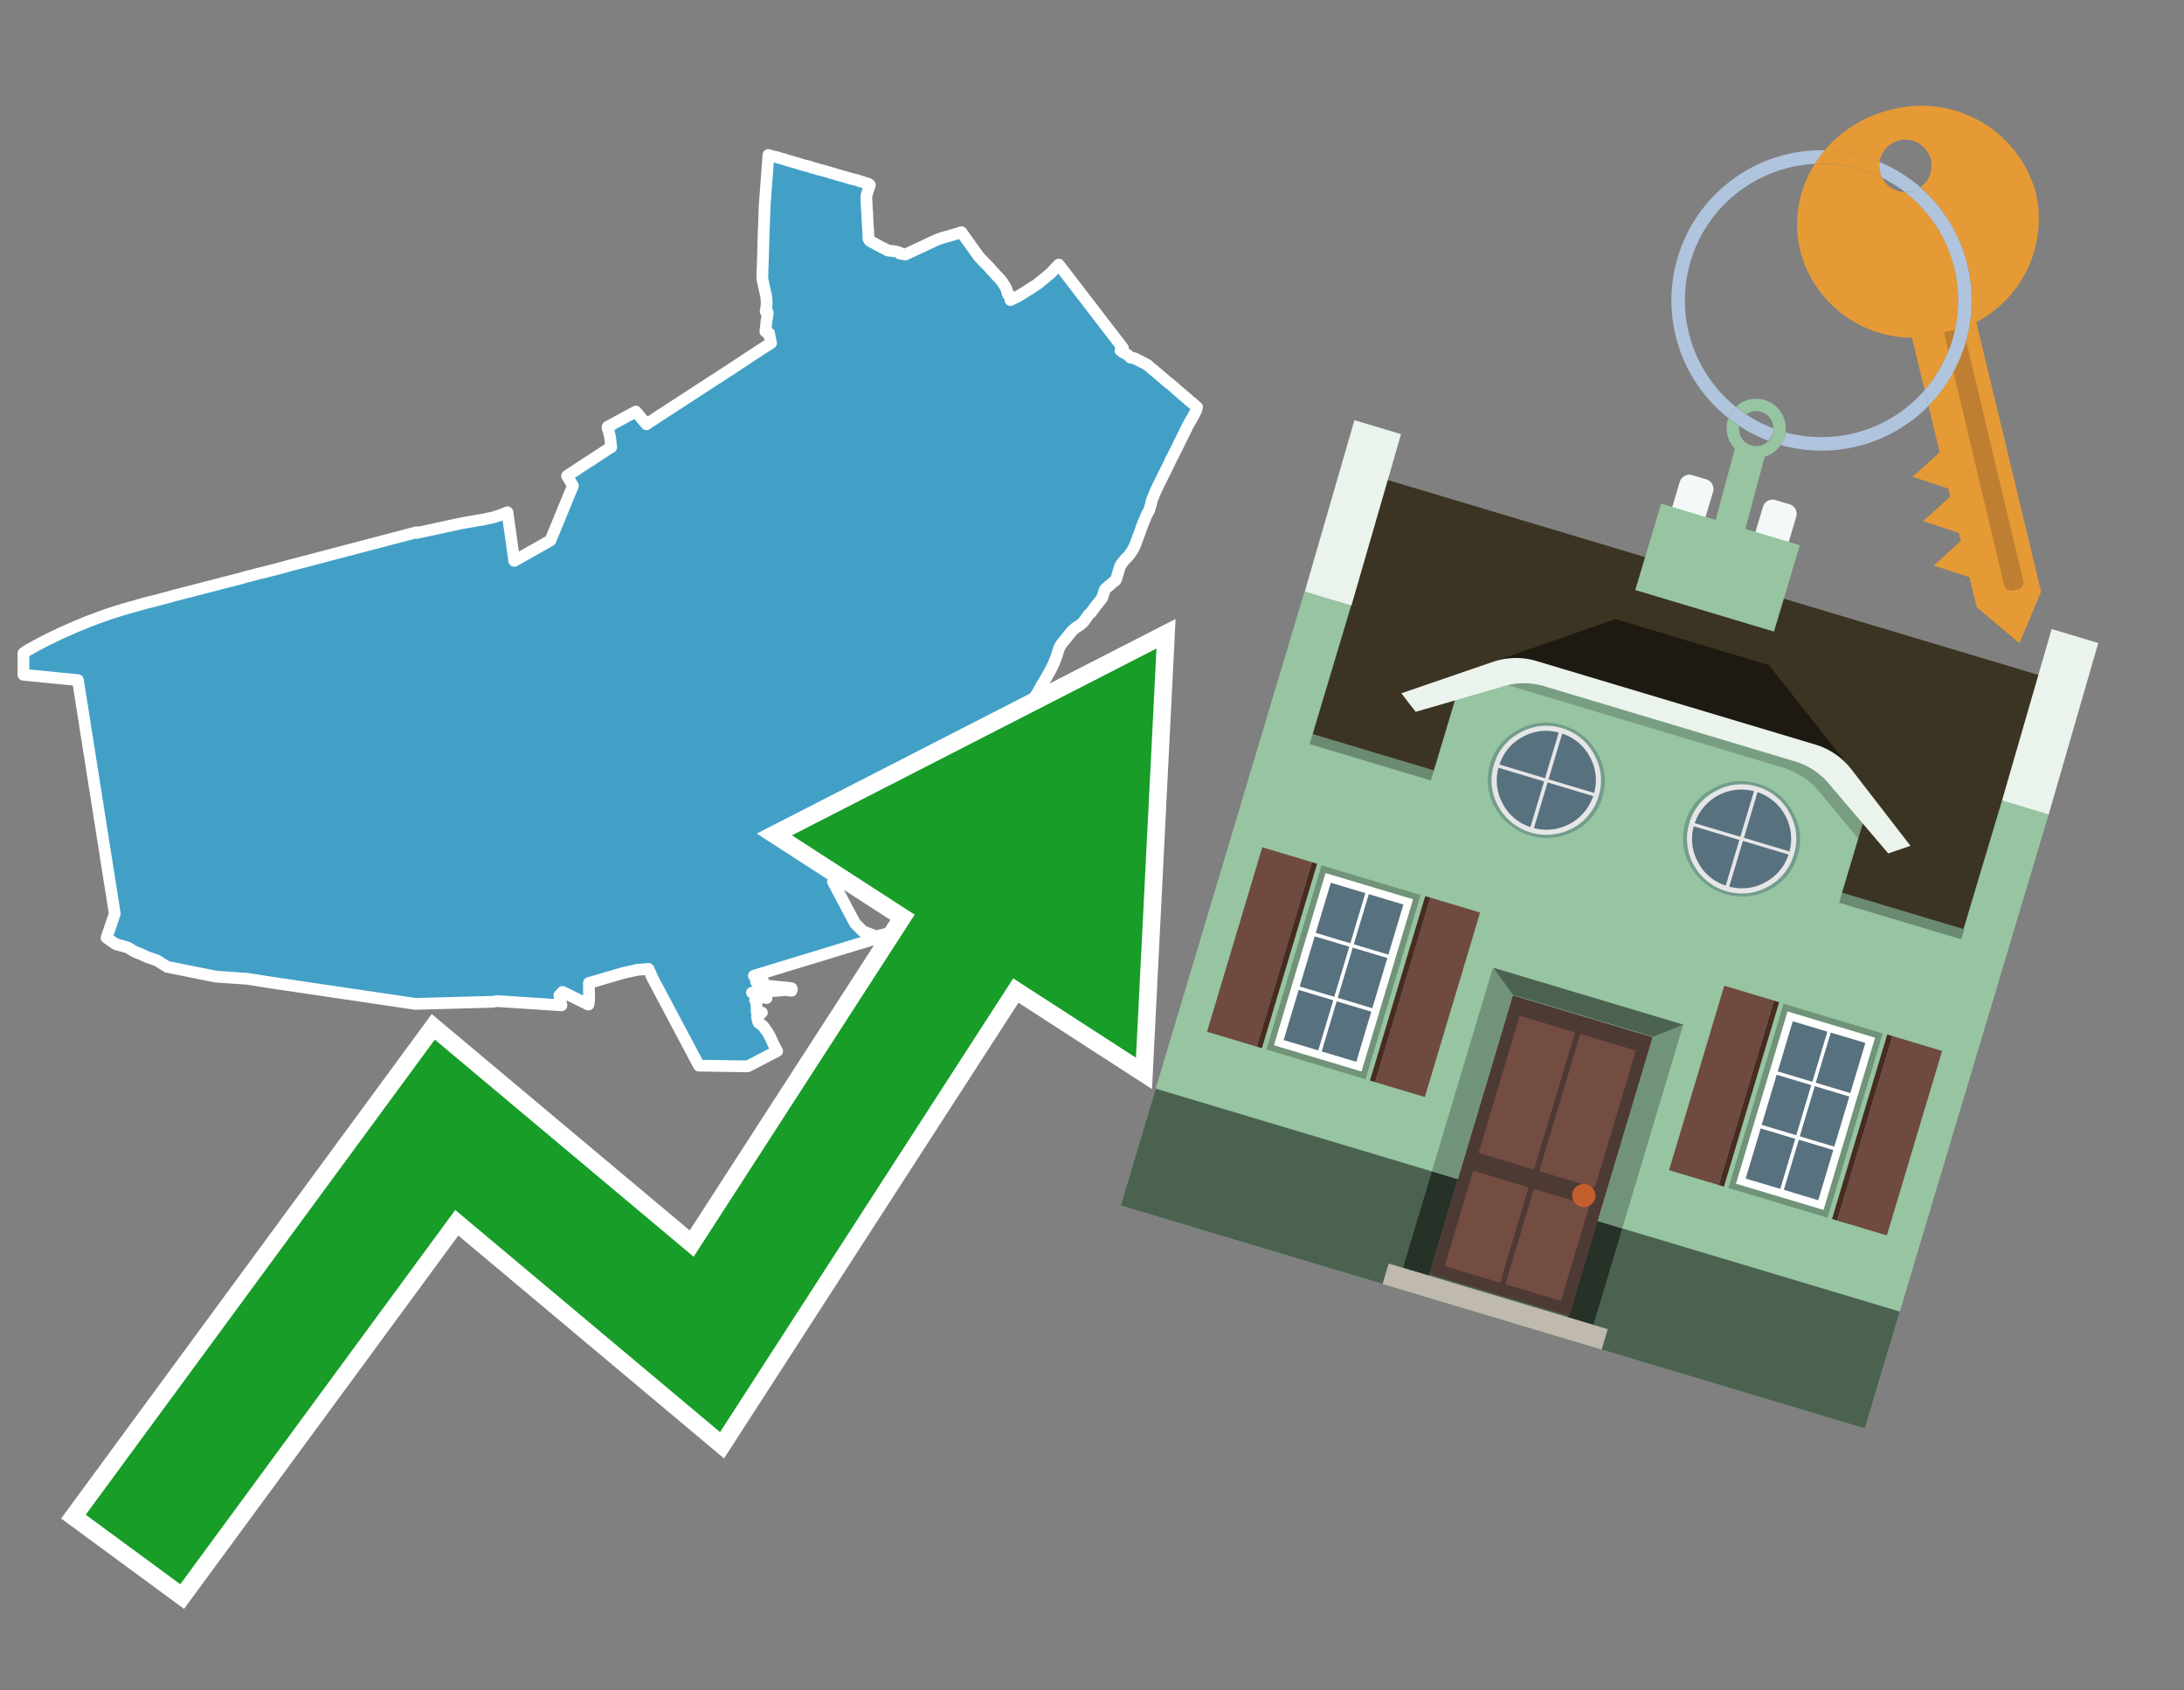 <svg id="Text" xmlns="http://www.w3.org/2000/svg" width="93.05" height="72" viewBox="0 0 93.05 72"><rect x="0" y="0" width="93.05" height="72" fill="#808080" stroke="none"/><polygon points="32.74,6.6 32.83,6.63 32.94,6.66 33.08,6.69 33.18,6.72 33.27,6.75 33.4,6.78 33.51,6.82 33.61,6.85 33.75,6.89 33.86,6.92 34,6.96 34.09,6.99 34.18,7.02 34.33,7.06 34.51,7.1 34.56,7.13 34.68,7.16 34.79,7.19 34.88,7.22 35.05,7.26 35.19,7.3 35.29,7.33 35.39,7.36 35.53,7.4 35.65,7.44 35.8,7.48 35.95,7.52 36.05,7.55 36.18,7.59 36.29,7.62 36.42,7.65 36.53,7.68 36.61,7.71 36.75,7.75 36.83,7.78 36.98,7.82 37.06,7.87 37.04,7.95 37.02,7.99 37.01,8.04 36.99,8.09 36.97,8.15 36.94,8.26 36.92,8.32 36.91,8.36 36.91,8.39 36.91,8.48 36.92,8.57 36.92,8.64 36.92,8.69 36.93,8.78 36.93,8.83 36.93,8.88 36.94,8.99 36.95,9.07 36.95,9.14 36.95,9.17 36.95,9.26 36.96,9.33 36.96,9.37 36.96,9.42 36.97,9.52 36.97,9.56 36.98,9.68 36.98,9.72 36.99,9.81 36.99,9.86 36.99,9.93 36.99,9.97 37,10.03 37,10.06 37,10.1 37,10.16 37.01,10.19 37.06,10.26 37.11,10.29 37.16,10.32 37.23,10.35 37.28,10.38 37.35,10.42 37.4,10.45 37.48,10.49 37.54,10.52 37.59,10.55 37.66,10.58 37.71,10.61 37.77,10.64 37.83,10.67 38.09,10.7 38.25,10.73 38.35,10.77 38.34,10.8 38.57,10.84 39.9,10.22 40.15,10.13 40.61,10 40.96,9.89 41.69,10.91 41.72,10.95 41.75,10.98 41.83,11.06 41.86,11.1 41.96,11.2 41.99,11.23 42.1,11.34 42.13,11.37 42.17,11.42 42.25,11.51 42.3,11.56 42.46,11.74 42.54,11.82 42.62,11.91 42.66,11.95 42.68,11.99 42.72,12.03 42.73,12.06 42.79,12.15 42.84,12.23 42.87,12.29 42.88,12.32 42.91,12.41 42.93,12.51 42.95,12.55 43.03,12.59 43.04,12.71 43.05,12.74 43.05,12.78 43.36,12.63 43.64,12.46 44.2,12.1 44.75,11.65 45.11,11.27 47,13.73 47.84,14.82 47.74,14.93 47.83,15 48.04,15.11 48.16,15.23 48.34,15.26 48.51,15.35 48.69,15.44 48.77,15.48 48.82,15.51 48.9,15.55 48.93,15.58 49.05,15.69 49.09,15.72 49.33,15.92 49.39,15.97 49.69,16.23 49.98,16.46 50.06,16.54 50.46,16.88 50.64,17.03 50.68,17.08 50.73,17.11 50.85,17.21 50.95,17.3 51,17.34 50.98,17.42 50.96,17.49 50.82,17.76 50.78,17.83 50.61,18.12 50.52,18.31 50.31,18.73 50.21,18.94 49.98,19.4 49.9,19.55 49.75,19.87 49.63,20.11 49.53,20.31 49.37,20.63 49.21,20.97 49.07,21.32 49.04,21.46 49.03,21.51 48.95,21.76 48.86,21.91 48.67,22.37 48.58,22.63 48.36,23.22 48.29,23.37 48.17,23.56 48.06,23.7 47.97,23.79 47.84,23.94 47.77,24.03 47.71,24.15 47.65,24.35 47.58,24.59 47.54,24.69 47.53,24.72 47.45,24.78 47.11,25.07 47.07,25.12 47.01,25.3 46.96,25.46 46.92,25.52 46.68,25.82 46.57,25.97 46.48,26.09 46.38,26.18 46.25,26.37 46.16,26.49 46.02,26.62 45.83,26.74 45.72,26.83 45.62,26.94 45.21,27.45 45.14,27.57 45.07,27.77 45.03,27.91 44.95,28.12 44.9,28.25 44.77,28.52 44.59,28.84 44.49,29.01 44.38,29.19 44.26,29.41 44.18,29.55 44.01,29.8 43.92,29.93 43.64,30.36 43.37,30.74 43.07,31.15 42.9,31.42 42.82,31.57 42.47,32.26 42.23,32.72 42.04,33.05 41.87,33.32 41.49,33.91 41.39,34.04 41.28,34.15 41.11,34.26 40.81,34.38 40.6,34.54 41.04,35.39 41.19,35.64 41.39,35.98 41.53,36.23 41.66,36.61 41.7,36.84 41.66,37.24 41.61,37.41 41.55,37.53 41.36,37.82 41.25,37.94 40.8,38.32 40.62,38.45 40.36,38.68 40.25,38.89 40.13,39.13 40.07,39.25 39.98,39.42 39.81,39.76 39.81,39.91 39.86,40.05 39.91,40.13 40.07,40.3 40.26,40.47 40.48,40.69 40.82,41 40.98,41.15 41.23,41.38 41.49,41.63 41.57,41.72 41.56,41.78 41.23,41.53 41.11,41.41 40.91,41.23 40.75,41.07 39.87,40.24 39.68,39.99 39.68,39.81 39.68,39.71 39.68,39.61 39.7,39.47 39.97,38.78 40.07,38.71 40.32,38.54 40.56,38.37 40.71,38.26 40.99,38.04 41.18,37.87 41.26,37.77 41.47,37.46 41.51,37.35 41.59,36.92 41.6,36.81 41.53,36.69 41.51,36.66 41.51,36.54 41.46,36.44 41.45,36.41 41.44,36.38 41.4,36.29 41.3,36.05 41.2,35.85 41.01,35.53 40.84,35.25 40.62,34.89 40.51,34.69 40.14,34.42 40.13,34.5 40.28,34.79 39.77,34.23 39.35,34.2 38.7,34.65 38.95,34.84 39.16,35.01 39.19,35.04 39.01,34.95 38.16,34.98 37.51,35.28 37.48,35.33 37.24,35.7 37.07,35.94 36.97,36.09 36.93,36.15 36.96,36.2 36.99,36.26 36.57,36.87 37.25,37.62 37.26,37.67 36.82,37.9 36.79,37.7 35.67,37.29 35.49,37.56 36.43,39.33 36.77,39.67 37.32,39.88 38.72,39.55 32.12,41.56 32.5,41.75 32.21,41.81 32.29,41.9 32.34,41.96 32.78,41.99 33.12,42.03 33.48,42.06 33.72,42.09 33.74,42.14 33.72,42.2 33.48,42.17 32.04,42.28 32.25,42.33 32.64,42.36 32.66,42.51 32.33,42.45 32.17,42.6 32.23,42.73 32.24,43.1 32.46,43.13 32.25,43.31 32.31,43.55 32.47,43.67 32.54,43.74 32.71,43.98 32.82,44.18 32.94,44.45 33.11,44.77 32.24,45.22 32.17,45.26 32.11,45.29 31.85,45.42 29.78,45.39 27.8,41.66 27.63,41.27 27.15,41.31 26.56,41.44 25.09,41.87 25.1,42.57 25.07,42.79 23.97,42.25 23.83,42.4 23.92,42.82 21.18,42.64 20.98,42.67 17.7,42.76 11.48,41.84 10.54,41.69 9.21,41.6 7.12,41.18 6.69,40.91 6.26,40.76 5.96,40.62 5.86,40.59 5.71,40.52 5.45,40.36 4.92,40.21 4.54,39.94 4.89,38.92 3.32,28.97 1,28.74 1,28.4 1,28.06 1,27.85 1,27.82 1.14,27.72 1.57,27.48 1.82,27.35 2.07,27.22 2.28,27.12 2.43,27.05 2.53,27 2.77,26.89 2.84,26.86 3,26.79 3.25,26.68 3.53,26.57 3.59,26.54 3.79,26.46 3.9,26.42 4.19,26.31 4.3,26.27 4.41,26.23 4.64,26.15 4.92,26.06 5.08,26.01 5.34,25.93 5.63,25.85 5.95,25.76 6.19,25.69 6.52,25.61 6.71,25.56 7.24,25.42 7.44,25.36 7.58,25.33 7.87,25.25 8.03,25.21 8.16,25.18 8.27,25.15 8.69,25.04 8.84,25 8.97,24.97 9.16,24.92 9.35,24.87 9.49,24.83 9.82,24.75 10.21,24.65 10.31,24.62 10.52,24.56 10.77,24.5 10.91,24.46 11.02,24.43 11.16,24.4 11.47,24.32 11.63,24.28 11.86,24.22 12.3,24.1 12.72,23.99 17.75,22.67 17.76,22.7 19.61,22.3 19.88,22.25 20.17,22.2 20.34,22.17 20.64,22.12 20.77,22.09 20.91,22.06 21.04,22.03 21.19,21.98 21.29,21.95 21.47,21.88 21.62,21.82 21.91,23.89 23.45,23.02 24.41,20.69 24.16,20.27 24.3,20.18 24.34,20.15 24.5,20.05 24.57,20 24.72,19.9 24.98,19.73 25.13,19.64 25.4,19.46 25.78,19.21 25.84,19.17 25.95,19.1 26.04,19.05 26.01,18.77 25.99,18.62 25.93,18.35 25.89,18.25 25.89,18.18 27.09,17.53 27.54,18.07 27.63,18.01 27.7,17.96 27.85,17.87 27.95,17.8 28.1,17.7 28.16,17.66 28.25,17.61 28.29,17.58 30.18,16.35 31.03,15.8 32.2,15.03 32.85,14.61 32.82,14.47 32.81,14.42 32.79,14.33 32.77,14.2 32.66,14.15 32.61,14.12 32.62,14.01 32.63,13.97 32.64,13.86 32.64,13.82 32.66,13.64 32.68,13.56 32.68,13.5 32.69,13.47 32.7,13.41 32.71,13.32 32.66,13.29 32.62,13.26 32.63,13.23 32.64,13.14 32.66,13 32.66,12.96 32.67,12.92 32.66,12.85 32.66,12.82 32.65,12.66 32.48,11.87 32.48,11.78 32.48,11.69 32.49,11.46 32.5,11.17 32.54,9.77 32.55,9.59 32.57,8.95 32.58,8.74 " fill="#42a0c7" stroke="#fff" stroke-linejoin="round" stroke-width="0.5"/><polygon points="49.272 27.624 33.741 35.58 38.97 38.959 29.553 53.529 18.525 44.281 3.652 64.518 7.681 67.479 19.396 51.538 30.678 60.999 43.169 41.673 48.398 45.053 49.272 27.624" fill="none" stroke="#fff" stroke-miterlimit="10" stroke-width="1.5"/><polygon points="49.272 27.624 33.741 35.58 38.97 38.959 29.553 53.529 18.525 44.281 3.652 64.518 7.681 67.479 19.396 51.538 30.678 60.999 43.169 41.673 48.398 45.053 49.272 27.624" fill="#179d28"/><path d="M80.19,7.577a1.16,1.16,0,0,1-.094-.251,1.114,1.114,0,0,1-.018-.429A6.367,6.367,0,0,0,77.743,6.4a5.269,5.269,0,0,0-.423.577c.1,0,.192-.007.288-.007A5.794,5.794,0,0,1,80.19,7.577Z" fill="#e69a35"/><path d="M77.608,6.4A6.394,6.394,0,0,0,73.64,17.81a1.26,1.26,0,0,1,.317-.48A5.821,5.821,0,0,1,77.32,6.981a5.269,5.269,0,0,1,.423-.577Z" fill="#b0c4de"/><path d="M84.2,13.72a4.962,4.962,0,0,0,2.545-5.48,5.047,5.047,0,0,0-6.179-3.566A5.322,5.322,0,0,0,77.743,6.4a6.367,6.367,0,0,1,2.335.493,1.114,1.114,0,1,1,1.736,1.084,6.392,6.392,0,0,1,.347,9.3l.479,1.985-.438.4-.716.648.92.3.6.2.082.341-.438.4-.716.648.92.3.605.2.082.341-.438.4-.716.649.92.3.605.2.307,1.274,1.821,1.534.921-2.2Z" fill="#e69a35"/><path d="M81.154,8.179a1.115,1.115,0,0,1-.964-.6,5.794,5.794,0,0,0-2.582-.6c-.1,0-.192,0-.288.007a4.783,4.783,0,0,0-.625,3.685,4.962,4.962,0,0,0,4.765,3.715L82,16.617a5.82,5.82,0,0,0-.846-8.438Z" fill="#e69a35"/><path d="M74.1,18.142a6.386,6.386,0,0,0,1.232.63.73.73,0,0,0,.224-.527h0a5.783,5.783,0,0,1-1.159-.593A.733.733,0,0,0,74.1,18.142Z" fill="#b0c4de"/><path d="M74.4,17.652q-.228-.152-.44-.322a1.26,1.26,0,0,0-.317.48c.148.117.3.228.46.332A.733.733,0,0,1,74.4,17.652Z" fill="#b0c4de"/><path d="M74.824,16.984a1.257,1.257,0,0,0-.867.346c.141.114.288.222.44.322a.731.731,0,0,1,1.159.593h0a.732.732,0,1,1-1.463,0,.7.7,0,0,1,.007-.1c-.158-.1-.312-.215-.46-.332a1.258,1.258,0,0,0,.273,1.3l-.979,3.635,1.275.341.98-3.639a1.266,1.266,0,0,0,.681-.5,1.249,1.249,0,0,0,.2-.538,1.328,1.328,0,0,0,.012-.168A1.262,1.262,0,0,0,74.824,16.984Z" fill="#97c4a1"/><path d="M85.974,25.1l-.226.053a.3.3,0,0,1-.362-.223l-2.56-10.777.81-.193L86.2,24.736A.3.3,0,0,1,85.974,25.1Z" fill="#bf7f32"/><path d="M80.1,7.326a1.16,1.16,0,0,0,.094.251,5.833,5.833,0,0,1,.964.6,1.137,1.137,0,0,0,.287-.031,1.108,1.108,0,0,0,.373-.167A6.371,6.371,0,0,0,80.078,6.9,1.114,1.114,0,0,0,80.1,7.326Z" fill="#b0c4de"/><path d="M77.608,18.618a5.836,5.836,0,0,1-1.534-.2,1.24,1.24,0,0,1-.2.537,6.4,6.4,0,0,0,6.291-1.666L82,16.617A5.807,5.807,0,0,1,77.608,18.618Z" fill="#b0c4de"/><path d="M81.814,7.981a1.108,1.108,0,0,1-.373.167,1.137,1.137,0,0,1-.287.031A5.82,5.82,0,0,1,82,16.617l.161.667a6.392,6.392,0,0,0-.347-9.3Z" fill="#b0c4de"/><polygon points="83.79 39.753 55.78 31.364 58.988 20.404 86.964 28.783 83.79 39.753 83.79 39.753" fill="#3c3422" fill-rule="evenodd"/><polygon points="81.705 53.32 87.284 34.692 85.297 34.097 83.656 39.575 55.926 31.269 57.567 25.791 55.579 25.196 47.746 51.348 79.451 60.844 81.705 53.32" fill="#97c4a1" fill-rule="evenodd"/><rect x="69.522" y="21.148" width="0.444" height="28.983" transform="translate(15.592 92.226) rotate(-73.326)" opacity="0.3"/><polygon points="87.284 34.692 85.297 34.097 87.411 26.793 89.398 27.388 87.284 34.692 87.284 34.692" fill="#eaf3ec" fill-rule="evenodd"/><polygon points="57.578 25.794 55.591 25.199 57.705 17.896 59.692 18.491 57.578 25.794 57.578 25.794" fill="#eaf3ec" fill-rule="evenodd"/><polygon points="79.451 60.844 80.943 55.865 49.238 46.369 47.747 51.348 79.451 60.844 79.451 60.844" fill="#4c6251" fill-rule="evenodd"/><path d="M71.566,20.528l-.522,1.743,1.418.425.523-1.744a.432.432,0,0,0-.289-.536l-.593-.177A.431.431,0,0,0,71.566,20.528Z" fill="#f3f9f8" fill-rule="evenodd"/><path d="M75.111,21.589l-.522,1.743,1.418.425.522-1.743a.43.43,0,0,0-.289-.536l-.593-.178A.43.43,0,0,0,75.111,21.589Z" fill="#f3f9f8" fill-rule="evenodd"/><polygon points="75.368 28.329 68.829 26.37 63.807 28.121 78.733 32.591 75.368 28.329" fill="#1e1a11"/><polygon points="78.248 32.422 64.442 28.287 62.236 28.998 60.064 36.247 77.453 41.455 79.651 34.116 78.248 32.422" fill="#97c4a1"/><path d="M77.74,32.516S65.088,28.725,65,28.7l-.938.43,11.892,3.562a3.175,3.175,0,0,1,1.532,1l1.685,2.02.327-1.09Z" fill-rule="evenodd" opacity="0.2"/><path d="M77.35,31.716,65.458,28.154a3.041,3.041,0,0,0-1.854.037l-3.9,1.339.611.79,3.626-1.054a3.045,3.045,0,0,1,1.855-.037l10.673,3.2A3.028,3.028,0,0,1,78,33.477l2.45,2.874.945-.325-2.518-3.26A3.036,3.036,0,0,0,77.35,31.716Z" fill="#eaf3ec"/><polygon points="76.683 23.223 70.773 21.453 69.671 25.132 75.581 26.902 76.683 23.223 76.683 23.223" fill="#97c4a1" fill-rule="evenodd"/><g id="Symbol_9_0_Layer2_0_MEMBER_8_MEMBER_21_MEMBER_0_FILL" data-name="Symbol 9 0 Layer2 0 MEMBER 8 MEMBER 21 MEMBER 0 FILL"><path d="M66.584,30.892a2.39,2.39,0,0,0-1.891.189,2.317,2.317,0,0,0-1.2,1.448A2.345,2.345,0,0,0,63.7,34.4a2.528,2.528,0,0,0,3.367,1.008,2.339,2.339,0,0,0,1.2-1.447,2.313,2.313,0,0,0-.208-1.87A2.394,2.394,0,0,0,66.584,30.892Z" fill="#729d8c"/></g><g id="Symbol_9_0_Layer2_0_MEMBER_8_MEMBER_21_MEMBER_1_FILL" data-name="Symbol 9 0 Layer2 0 MEMBER 8 MEMBER 21 MEMBER 1 FILL"><path d="M66.547,31.016a2.241,2.241,0,0,0-1.769.185,2.213,2.213,0,0,0-1.127,1.376,2.239,2.239,0,0,0,.185,1.768,2.341,2.341,0,0,0,3.145.942,2.234,2.234,0,0,0,1.126-1.376,2.207,2.207,0,0,0-.185-1.768A2.237,2.237,0,0,0,66.547,31.016Z" fill="#e6e6e6"/></g><g id="Symbol_9_0_Layer2_0_MEMBER_8_MEMBER_21_MEMBER_2_MEMBER_0_FILL" data-name="Symbol 9 0 Layer2 0 MEMBER 8 MEMBER 21 MEMBER 2 MEMBER 0 FILL"><path d="M65.787,33.284,63.843,32.7a2.036,2.036,0,0,0,.186,1.539,2.015,2.015,0,0,0,1.175.986Z" fill="#58717f"/></g><g id="Symbol_9_0_Layer2_0_MEMBER_8_MEMBER_21_MEMBER_2_MEMBER_1_FILL" data-name="Symbol 9 0 Layer2 0 MEMBER 8 MEMBER 21 MEMBER 2 MEMBER 1 FILL"><path d="M65.827,33.148l.582-1.944a2.01,2.01,0,0,0-1.523.178,2.037,2.037,0,0,0-1,1.183Z" fill="#58717f"/></g><g id="Symbol_9_0_Layer2_0_MEMBER_8_MEMBER_21_MEMBER_2_MEMBER_2_FILL" data-name="Symbol 9 0 Layer2 0 MEMBER 8 MEMBER 21 MEMBER 2 MEMBER 2 FILL"><path d="M67.878,33.91l-1.943-.582-.582,1.944a2.1,2.1,0,0,0,2.525-1.362Z" fill="#58717f"/></g><g id="Symbol_9_0_Layer2_0_MEMBER_8_MEMBER_21_MEMBER_2_MEMBER_3_FILL" data-name="Symbol 9 0 Layer2 0 MEMBER 8 MEMBER 21 MEMBER 2 MEMBER 3 FILL"><path d="M66.558,31.249l-.582,1.943,1.943.582a2.031,2.031,0,0,0-.186-1.539A2.009,2.009,0,0,0,66.558,31.249Z" fill="#58717f"/></g><g id="Symbol_9_0_Layer2_0_MEMBER_8_MEMBER_21_MEMBER_0_FILL-2" data-name="Symbol 9 0 Layer2 0 MEMBER 8 MEMBER 21 MEMBER 0 FILL"><path d="M74.9,33.384a2.4,2.4,0,0,0-1.891.189,2.316,2.316,0,0,0-1.2,1.448,2.341,2.341,0,0,0,.209,1.87A2.527,2.527,0,0,0,75.387,37.9a2.345,2.345,0,0,0,1.2-1.447,2.314,2.314,0,0,0-.209-1.87A2.389,2.389,0,0,0,74.9,33.384Z" fill="#729d8c"/></g><g id="Symbol_9_0_Layer2_0_MEMBER_8_MEMBER_21_MEMBER_1_FILL-2" data-name="Symbol 9 0 Layer2 0 MEMBER 8 MEMBER 21 MEMBER 1 FILL"><path d="M74.867,33.508a2.239,2.239,0,0,0-1.768.185,2.21,2.21,0,0,0-1.127,1.376,2.316,2.316,0,0,0,1.564,2.883,2.261,2.261,0,0,0,1.765-.173A2.237,2.237,0,0,0,76.428,36.4a2.209,2.209,0,0,0-.185-1.769A2.239,2.239,0,0,0,74.867,33.508Z" fill="#e6e6e6"/></g><g id="Symbol_9_0_Layer2_0_MEMBER_8_MEMBER_21_MEMBER_2_MEMBER_0_FILL-2" data-name="Symbol 9 0 Layer2 0 MEMBER 8 MEMBER 21 MEMBER 2 MEMBER 0 FILL"><path d="M74.107,35.776l-1.943-.582a2.031,2.031,0,0,0,.186,1.539,2.009,2.009,0,0,0,1.175.986Z" fill="#58717f"/></g><g id="Symbol_9_0_Layer2_0_MEMBER_8_MEMBER_21_MEMBER_2_MEMBER_1_FILL-2" data-name="Symbol 9 0 Layer2 0 MEMBER 8 MEMBER 21 MEMBER 2 MEMBER 1 FILL"><path d="M74.148,35.64,74.73,33.7a2.1,2.1,0,0,0-2.525,1.362Z" fill="#58717f"/></g><g id="Symbol_9_0_Layer2_0_MEMBER_8_MEMBER_21_MEMBER_2_MEMBER_2_FILL-2" data-name="Symbol 9 0 Layer2 0 MEMBER 8 MEMBER 21 MEMBER 2 MEMBER 2 FILL"><path d="M76.2,36.4l-1.943-.582-.582,1.944a2.015,2.015,0,0,0,1.523-.178A2.036,2.036,0,0,0,76.2,36.4Z" fill="#58717f"/></g><g id="Symbol_9_0_Layer2_0_MEMBER_8_MEMBER_21_MEMBER_2_MEMBER_3_FILL-2" data-name="Symbol 9 0 Layer2 0 MEMBER 8 MEMBER 21 MEMBER 2 MEMBER 3 FILL"><path d="M74.879,33.741,74.3,35.684l1.943.582a2.1,2.1,0,0,0-1.361-2.525Z" fill="#58717f"/></g><polygon points="51.426 43.946 53.542 44.58 55.896 36.723 53.78 36.089 51.426 43.946 51.426 43.946" fill="#6e4a3f" fill-rule="evenodd"/><polygon points="53.542 44.58 53.764 44.647 56.117 36.789 55.896 36.723 53.542 44.58 53.542 44.58" fill="#482b22" fill-rule="evenodd"/><polygon points="60.706 46.726 58.59 46.092 60.943 38.235 63.059 38.868 60.706 46.726 60.706 46.726" fill="#6e4a3f" fill-rule="evenodd"/><polygon points="58.59 46.092 58.368 46.026 60.722 38.168 60.943 38.235 58.59 46.092 58.59 46.092" fill="#482b22" fill-rule="evenodd"/><rect x="53.146" y="39.209" width="8.19" height="4.408" transform="translate(1.145 84.365) rotate(-73.326)" fill="#719379"/><polygon points="60.205 38.304 56.474 37.187 54.277 44.522 58.008 45.639 60.205 38.304 60.205 38.304" fill="#fff" fill-rule="evenodd"/><path d="M59.792,38.527l-.64,2.136-1.474-.442.639-2.135,1.475.441Zm-1.621-.485-.64,2.136-1.474-.442L56.7,37.6l1.474.442Zm-2.158,1.84,1.475.441-.64,2.136-1.474-.441.639-2.136Zm-.683,2.282,1.474.441-.639,2.136L54.69,44.3l.64-2.135Zm.981,2.621.639-2.136,1.475.442-.64,2.135-1.474-.441Zm2.158-1.84L56.994,42.5l.64-2.136,1.474.442-.639,2.136Z" fill="#58717f" fill-rule="evenodd"/><polygon points="80.39 52.621 78.274 51.988 80.628 44.13 82.743 44.764 80.39 52.621 80.39 52.621" fill="#6e4a3f" fill-rule="evenodd"/><polygon points="78.274 51.988 78.053 51.921 80.406 44.064 80.628 44.13 78.274 51.988 78.274 51.988" fill="#482b22" fill-rule="evenodd"/><polygon points="71.111 49.842 73.227 50.476 75.58 42.619 73.464 41.985 71.111 49.842 71.111 49.842" fill="#6e4a3f" fill-rule="evenodd"/><polygon points="73.227 50.476 73.448 50.542 75.802 42.685 75.58 42.619 73.227 50.476 73.227 50.476" fill="#482b22" fill-rule="evenodd"/><rect x="72.83" y="45.105" width="8.19" height="4.408" transform="translate(9.534 107.426) rotate(-73.326)" fill="#719379"/><polygon points="76.159 43.083 79.889 44.2 77.692 51.535 73.962 50.418 76.159 43.083 76.159 43.083" fill="#fff" fill-rule="evenodd"/><path d="M76.381,43.5l1.475.442-.64,2.135-1.475-.441.64-2.136ZM78,43.981l1.474.442-.64,2.136-1.474-.442L78,43.981Zm.791,2.724-.64,2.135L76.679,48.4l.64-2.136,1.474.442Zm-.684,2.282-.639,2.135L76,50.68l.64-2.135,1.474.442Zm-2.26,1.65L74.375,50.2l.639-2.135,1.475.441-.64,2.136Zm-.791-2.724.64-2.135,1.474.441-.639,2.136-1.475-.442Z" fill="#58717f" fill-rule="evenodd"/><polygon points="67.888 56.431 69.118 52.323 68.019 51.994 66.789 56.102 67.888 56.431 67.888 56.431" fill="#263128" fill-rule="evenodd"/><polygon points="60.877 54.331 62.108 50.223 61.007 49.894 59.776 54.002 60.877 54.331 60.877 54.331" fill="#263128" fill-rule="evenodd"/><g id="Symbol_9_0_Layer2_0_MEMBER_8_MEMBER_12_MEMBER_0_FILL" data-name="Symbol 9 0 Layer2 0 MEMBER 8 MEMBER 12 MEMBER 0 FILL"><path d="M70.418,44.178l-5.965-1.786L60.9,54.27l5.964,1.786Z" fill="#4e3a34"/></g><g id="Symbol_9_0_Layer2_0_MEMBER_8_MEMBER_12_MEMBER_1_MEMBER_0_FILL" data-name="Symbol 9 0 Layer2 0 MEMBER 8 MEMBER 12 MEMBER 1 MEMBER 0 FILL"><path d="M65.358,49.815l1.75-5.843-2.363-.708L63,49.107Z" fill="#744d42"/></g><g id="Symbol_9_0_Layer2_0_MEMBER_8_MEMBER_12_MEMBER_1_MEMBER_1_FILL" data-name="Symbol 9 0 Layer2 0 MEMBER 8 MEMBER 12 MEMBER 1 MEMBER 1 FILL"><path d="M67.331,44.039l-1.75,5.842,2.364.708,1.75-5.842Z" fill="#744d42"/></g><g id="Symbol_9_0_Layer2_0_MEMBER_8_MEMBER_12_MEMBER_2_MEMBER_0_FILL" data-name="Symbol 9 0 Layer2 0 MEMBER 8 MEMBER 12 MEMBER 2 MEMBER 0 FILL"><path d="M63.915,54.633l1.215-4.058-2.363-.707-1.215,4.057Z" fill="#744d42"/></g><g id="Symbol_9_0_Layer2_0_MEMBER_8_MEMBER_12_MEMBER_2_MEMBER_1_FILL" data-name="Symbol 9 0 Layer2 0 MEMBER 8 MEMBER 12 MEMBER 2 MEMBER 1 FILL"><path d="M66.5,55.407l1.215-4.057-2.363-.708L64.138,54.7Z" fill="#744d42"/></g><g id="Symbol_9_0_Layer2_0_MEMBER_8_MEMBER_13_FILL" data-name="Symbol 9 0 Layer2 0 MEMBER 8 MEMBER 13 FILL"><path d="M67.959,51.058a.439.439,0,0,0-.045-.367.487.487,0,0,0-.669-.2.445.445,0,0,0-.239.282.457.457,0,0,0,.041.378.481.481,0,0,0,.293.242.459.459,0,0,0,.377-.042A.453.453,0,0,0,67.959,51.058Z" fill="#c35e2d"/></g><g id="Symbol_9_0_Layer2_0_MEMBER_8_MEMBER_14_FILL" data-name="Symbol 9 0 Layer2 0 MEMBER 8 MEMBER 14 FILL"><path d="M64.557,42.047l-.951-.833-2.6,8.68,1.1.329Z" fill="#719379"/></g><g id="Symbol_9_0_Layer2_0_MEMBER_8_MEMBER_15_FILL" data-name="Symbol 9 0 Layer2 0 MEMBER 8 MEMBER 15 FILL"><path d="M71.718,43.643l-1.2.19L68.072,52.01l1.046.313Z" fill="#719379"/></g><g id="Symbol_9_0_Layer2_0_MEMBER_8_MEMBER_16_FILL" data-name="Symbol 9 0 Layer2 0 MEMBER 8 MEMBER 16 FILL"><path d="M63.627,41.22l.836,1.156,5.961,1.786,1.294-.519Z" fill="#4c6251"/></g><polygon points="58.905 54.69 59.166 53.819 68.498 56.614 68.237 57.485 58.905 54.69 58.905 54.69" fill="#c0b9ad" fill-rule="evenodd"/></svg>